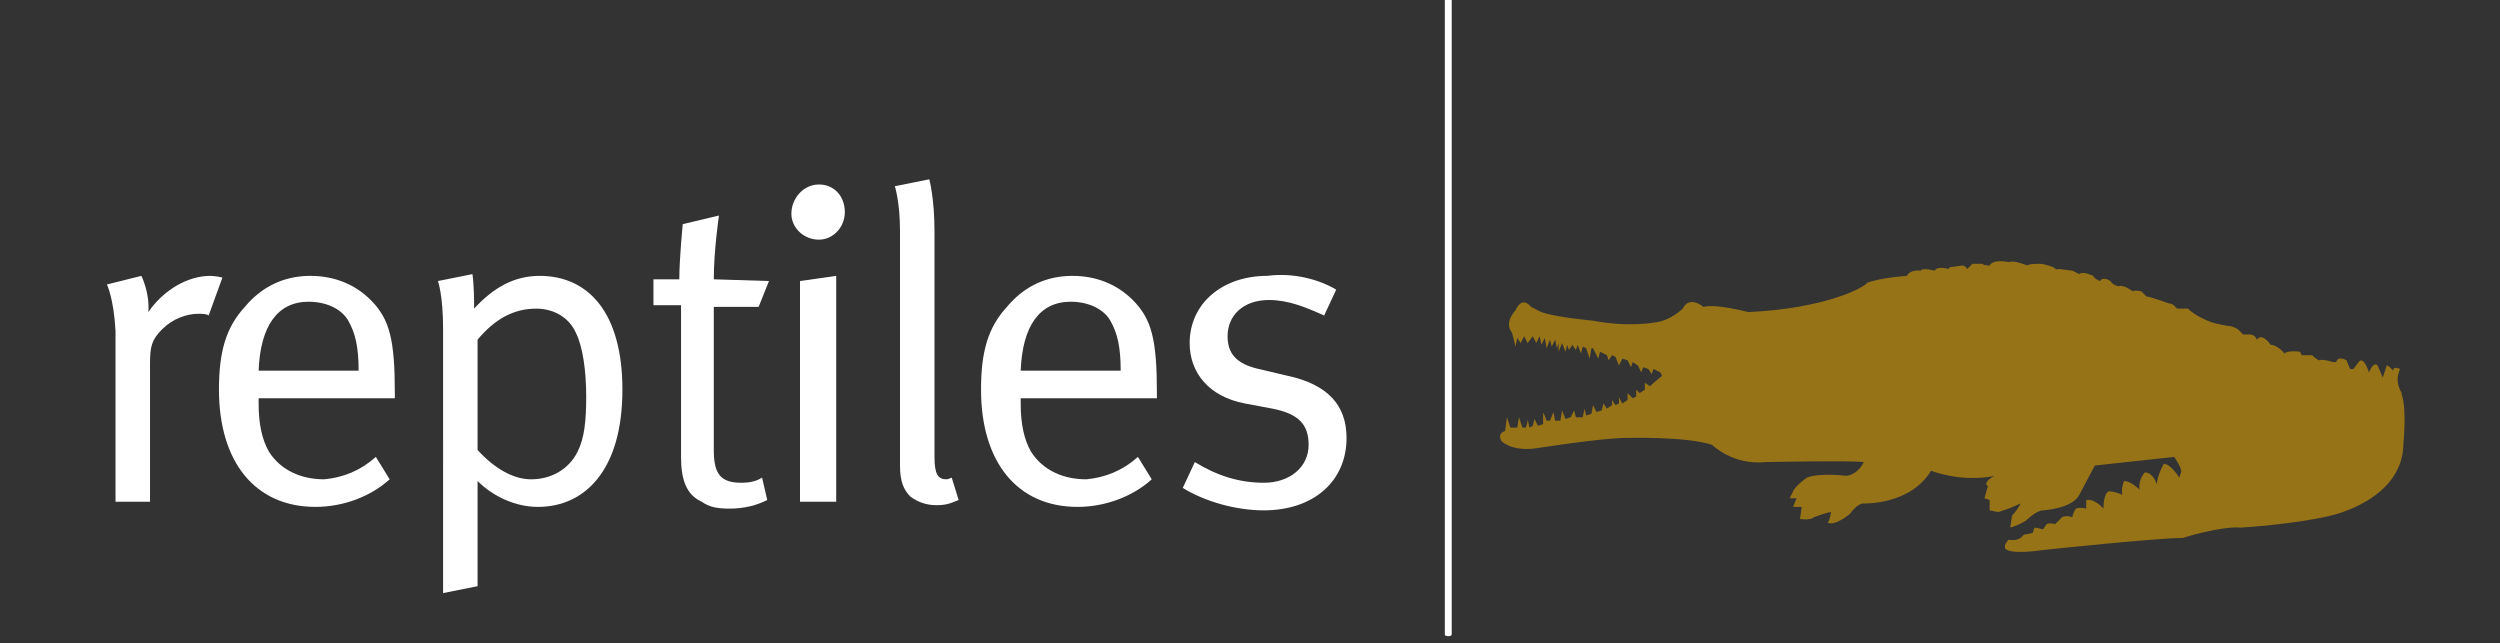 <?xml version="1.0" encoding="utf-8"?>
<!-- Generator: Adobe Illustrator 20.1.0, SVG Export Plug-In . SVG Version: 6.00 Build 0)  -->
<svg version="1.1" id="Capa_1" xmlns="http://www.w3.org/2000/svg" xmlns:xlink="http://www.w3.org/1999/xlink" x="0px" y="0px"
	 viewBox="0 0 145 37.3" style="enable-background:new 0 0 145 37.3;" xml:space="preserve">
<rect x="0" y="0" width="145" height="37.3" fill="#333333" stroke="none"/>
<style type="text/css">
	.st0{fill:#FFFFFF;}
	.st1{fill:#977318;}
</style>
<g>
	<g>
		<path class="st0" d="M83.8-0.3v37.1c0,0.1,0.2,0.1,0.2,0.1c0.2,0,0.2-0.1,0.2-0.1V-0.3C84.2-0.4,84.1-0.4,83.8-0.3
			C83.9-0.4,83.8-0.4,83.8-0.3z"/>
	</g>
	<g>
		<path class="st0" d="M6.2,16.5l2-0.5c0,0,0.5,1,0.4,2.1c0.9-1.3,2.3-2.1,3.6-2.1c0.3,0,0.7,0.1,0.7,0.1l-0.8,2.2
			c-0.1-0.1-0.4-0.1-0.6-0.1c-0.7,0-1.5,0.3-2.1,0.9c-0.6,0.6-0.7,1-0.7,2v8h-2v-9.9C6.6,17.3,6.2,16.5,6.2,16.5z"/>
		<path class="st0" d="M21.8,26.5l0.8,1.3c-1.1,1-2.7,1.6-4.3,1.6c-3.5,0-5.6-2.6-5.6-6.8c0-2.2,0.4-3.6,1.5-4.8
			c1-1.2,2.3-1.8,3.8-1.8c1.4,0,2.6,0.5,3.5,1.4c1.1,1.1,1.4,2.3,1.4,5.4v0.3H15v0.3c0,1.2,0.2,2.1,0.6,2.8c0.7,1.1,1.9,1.6,3.2,1.6
			C19.9,27.7,20.9,27.3,21.8,26.5z M15,21.5h5.8c0-1.4-0.2-2.2-0.6-2.9c-0.4-0.7-1.3-1.1-2.3-1.1C16.1,17.5,15.1,18.9,15,21.5z"/>
		<path class="st0" d="M25.4,16.3l2-0.4c0,0,0.1,0.5,0.1,2c1.1-1.2,2.3-1.9,3.8-1.9c2.8,0,4.8,2.1,4.8,6.6c0,4.7-2.2,6.8-4.9,6.8
			c-1.3,0-2.6-0.6-3.5-1.5c0,0.2,0,6.1,0,6.1l-2,0.4V19.1C25.7,17.1,25.4,16.3,25.4,16.3z M27.7,26.1c1,1.1,2.1,1.7,3.1,1.7
			c1.2,0,2.2-0.6,2.7-1.6c0.4-0.8,0.5-1.8,0.5-3.2c0-1.5-0.2-2.9-0.6-3.7c-0.4-0.9-1.3-1.4-2.3-1.4c-1.3,0-2.4,0.6-3.4,1.8V26.1z"/>
		<path class="st0" d="M44.6,16.3L44,17.8h-2.6v8.3c0,1.4,0.4,1.9,1.6,1.9c0.5,0,0.9-0.1,1.2-0.3l0.3,1.3c-0.6,0.3-1.3,0.5-2.2,0.5
			c-0.7,0-1.2-0.1-1.6-0.4c-0.9-0.4-1.2-1.3-1.2-2.6v-8.8h-1.6v-1.5h1.5c0-1.2,0.2-3.2,0.2-3.2l2.1-0.5c0,0-0.3,2-0.3,3.7L44.6,16.3
			L44.6,16.3z"/>
		<path class="st0" d="M47.5,10.7c0.9,0,1.5,0.7,1.5,1.6s-0.7,1.6-1.5,1.6c-0.9,0-1.6-0.7-1.6-1.5C45.9,11.5,46.6,10.7,47.5,10.7z
			 M46.4,16.3l2.1-0.3v13.1h-2.1V16.3z"/>
		<path class="st0" d="M54.2,26.5c0,1,0.2,1.3,0.7,1.3c0.1,0,0.3-0.1,0.3-0.1l0.4,1.3c-0.5,0.2-0.7,0.3-1.3,0.3s-1.1-0.2-1.5-0.5
			c-0.4-0.4-0.6-0.9-0.6-1.8V13.4c0-1.7-0.3-2.6-0.3-2.6l2-0.4c0,0,0.3,1.1,0.3,3C54.2,13.4,54.2,26.5,54.2,26.5z"/>
		<path class="st0" d="M66,26.5l0.8,1.3c-1.1,1-2.7,1.6-4.3,1.6c-3.5,0-5.6-2.6-5.6-6.8c0-2.2,0.4-3.6,1.5-4.8
			c1-1.2,2.3-1.8,3.8-1.8c1.4,0,2.6,0.5,3.5,1.4c1.1,1.1,1.4,2.3,1.4,5.4v0.3h-7.9v0.3c0,1.2,0.2,2.1,0.6,2.8
			c0.7,1.1,1.9,1.6,3.2,1.6C64.1,27.7,65.1,27.3,66,26.5z M59.2,21.5H65c0-1.4-0.2-2.2-0.6-2.9c-0.4-0.7-1.3-1.1-2.3-1.1
			C60.3,17.5,59.3,18.9,59.2,21.5z"/>
		<path class="st0" d="M77.5,16.8l-0.7,1.5c-1.1-0.5-2.1-0.9-3.2-0.9c-1.5,0-2.4,0.9-2.4,2.1c0,1,0.5,1.6,1.8,1.9l1.7,0.4
			c2.3,0.5,3.4,1.7,3.4,3.6c0,2.5-1.9,4.2-4.8,4.2c-1.6,0-3.4-0.5-4.7-1.3l0.7-1.5c1.3,0.8,2.6,1.2,4,1.2c1.5,0,2.6-0.9,2.6-2.2
			c0-1.2-0.6-1.8-2.1-2.1l-1.6-0.3C70.1,23,69,21.6,69,19.9c0-2.3,1.9-3.9,4.5-3.9C75,15.8,76.5,16.2,77.5,16.8z"/>
	</g>
	<path class="st1" d="M101.4,18.1c0,0-1.9-0.5-2.6-0.3c0,0-0.8-0.7-1.2,0.1c0,0-0.7,0.7-1.6,0.8c0,0-1.5,0.3-3.6-0.1
		c0,0-2.2-0.2-3-0.5l-0.6-0.3c0,0-0.5-0.7-0.9,0.2c0,0-0.7,0.7-0.2,1.3l0.2,0.8l0.1-0.5l0.2,0.3l0.2-0.4l0.2,0.4l0.3-0.4l0.2,0.4
		l0.2-0.4l0.1,0.5l0.2-0.4l0.1,0.6l0.2-0.5l0.1,0.4l0.2-0.4l0.1,0.5l0.1-0.3l0,0.5l0.2-0.5l0.2,0.5l0.1-0.4l0.1,0.3l0.2-0.3l0.2,0.3
		l0.1-0.3l0.2,0.5l0.1-0.4l0.2,0.1l0.2,0.6l0.1-0.6h0.1l0.3,0.6l0.1-0.4l0.4,0.2l0.1,0.3l0.2-0.3l0.2,0.1l0.2,0.5l0.2-0.4l0.3,0.1
		l0.2,0.4l0.1-0.3l0.3,0.2l0.2,0.4l0.1-0.3l0.3,0.1l0.2,0.3l0.1-0.3l0.4,0.2l0.1,0.2c0,0-0.5,0.4-0.7,0.6l-0.3-0.2v0.4l-0.3,0.2
		l-0.2-0.2V23l-0.2,0.1l-0.3-0.3v0.4l-0.3,0.2c0,0-0.3-0.5-0.2-0.4c0,0.1,0,0.4,0,0.4l-0.2,0.1l-0.2-0.3v0.3l-0.3,0.2L93,23.4
		l-0.1,0.4l-0.3,0.1l-0.2-0.4L92.3,24L92,24.1l-0.1-0.4l-0.1,0.5l-0.4,0l-0.1-0.4l-0.2,0.4l-0.3,0.1l-0.2-0.5l-0.1,0.6h-0.3
		l-0.1-0.5l-0.2,0.5h-0.2c0,0-0.2-0.6-0.2-0.4c0,0.1,0,0.6,0,0.6l-0.3,0.1L89,24.3l-0.1,0.4l-0.2,0.1c0,0-0.1-0.6-0.1-0.4
		c0,0.1-0.1,0.4-0.1,0.4h-0.2l-0.2-0.6L88,24.8h-0.4l-0.2-0.6L87.3,25c0,0-0.5,0.1-0.2,0.6c0,0,0.6,0.6,2,0.4c0,0,3.8-0.6,5.2-0.6
		c0,0,3.5-0.1,5,0.4c0,0,1.2,1.2,3.1,1c0,0,4.9-0.1,5.7,0c0,0-0.3,0.7-1,0.8c0,0-1.5-0.2-2.3,0.1c0,0-0.7,0.5-0.8,0.8l-0.2,0.4h0.4
		l-0.2,0.5h0.5l-0.1,0.7c0,0,0.6,0.1,0.8-0.1c0,0,0.8-0.3,1-0.3c0,0-0.1,0.6-0.2,0.6c0,0,0.3,0.3,1.3-0.5c0,0,0.4-0.6,0.8-0.6
		c0,0,2.7,0.1,3.9-1.9c0,0,1.7,0.7,3.7,0.3c0,0-0.5,0.2-0.5,0.5l0.1,0.1c0,0-0.1,0.3-0.2,0.7l0.3,0.1c0,0,0,0.3,0,0.6l0.5,0.1
		l0.6-0.2l0.7-0.3c0,0-0.2,0.4-0.5,0.7c0,0-0.1,0.6-0.1,0.7c0,0,0.4-0.1,0.9-0.4c0,0,0.6-0.6,1-0.6c0,0,1.7-0.1,2.1-0.9l0.9-1.7
		l4.6-0.5c0,0,0.5,0.7,0.4,0.9l-0.1,0.3c0,0-0.5-0.8-0.9-0.8c0,0-0.4,0.7-0.4,1.2c0,0-0.2-0.7-0.7-0.7c0,0-0.4,0.4-0.3,1
		c0,0-0.5-0.5-0.9-0.5c0,0-0.2,0.4-0.1,0.8c0,0-0.4-0.2-0.8-0.2c0,0-0.3,0.1-0.3,1c0,0-0.5-0.6-1-0.5v0.5c0,0-0.3-0.1-0.6,0
		c0,0-0.2,0.3-0.2,0.5c0,0-0.5-0.2-0.7,0.1l-0.3,0.3c0,0-0.3-0.1-0.5,0l-0.2,0.3c0,0-0.4-0.1-0.5-0.1l-0.1,0.3c0,0-0.3,0.1-0.5,0.1
		l-0.2,0.2c0,0-0.3,0.2-0.7,0.1c0,0-0.3,0.3-0.2,0.5c0,0,0.1,0.4,2.2,0.1c0,0,6.6-0.7,8.1-0.7c0,0,2.2-0.7,3.4-0.6
		c0,0,3.2-0.2,5.2-0.7c0,0,4.2-0.9,4.2-4.2c0,0,0.2-2-0.1-2.8v-0.1c-0.4-0.7-0.2-1.1-0.1-1.4c0,0-0.4-0.2-0.4,0.1
		c0,0-0.4-0.5-0.4-0.2l-0.2,0.6l-0.3-0.7c0,0-0.2-0.3-0.5,0.4c0,0-0.3-1-0.6-0.6l-0.3,0.4h-0.2l-0.2-0.5c0,0-0.5-0.3-0.6,0.1h-0.2
		c0,0-0.6-0.2-0.8-0.1c0,0-0.2-0.1-0.4-0.3h-0.6l-0.1-0.2c0,0-0.7-0.1-0.9,0.1c0,0-0.4-0.5-0.8-0.5c0,0-0.4-0.6-0.7-0.4l-0.1,0.1
		c0,0-0.1-0.3-0.4-0.3h-0.4l-0.3-0.3c0,0-0.3-0.2-0.6-0.2c0,0-0.6-0.1-0.9-0.2c0,0-0.9-0.3-1.4-0.8c0,0-0.5,0-0.6,0
		s-0.2-0.3-0.5-0.3c0,0-1.1-0.4-1.3-0.4l-0.3-0.3c0,0-0.4-0.1-0.5,0c0,0-0.5-0.4-0.8-0.3c0,0-0.3,0-0.5-0.3c0,0-0.4-0.3-0.6,0
		c0,0-0.3-0.1-0.4-0.3c0,0-0.6-0.3-0.8-0.1c0,0-0.2-0.1-0.4-0.2l-0.8-0.1c-0.1,0.1-0.3-0.1-0.3-0.1s-0.5-0.2-0.8-0.2
		c0,0-0.7,0-0.7,0.1l-0.3-0.1c0,0-0.5-0.2-0.8-0.1c0,0-0.9-0.2-1.1,0.2c0,0-0.4,0-0.4-0.1h-0.6l-0.3,0.3c0,0-0.1-0.2-0.3-0.2
		l-0.7,0.1l-0.1,0.1c0,0-0.6-0.2-0.8,0.1c0,0-0.7-0.2-0.8,0c0,0-0.6-0.1-0.8,0.3c0,0-1.5,0.1-2.3,0.4
		C108.1,16.7,105.8,17.9,101.4,18.1z"/>
</g>
</svg>
